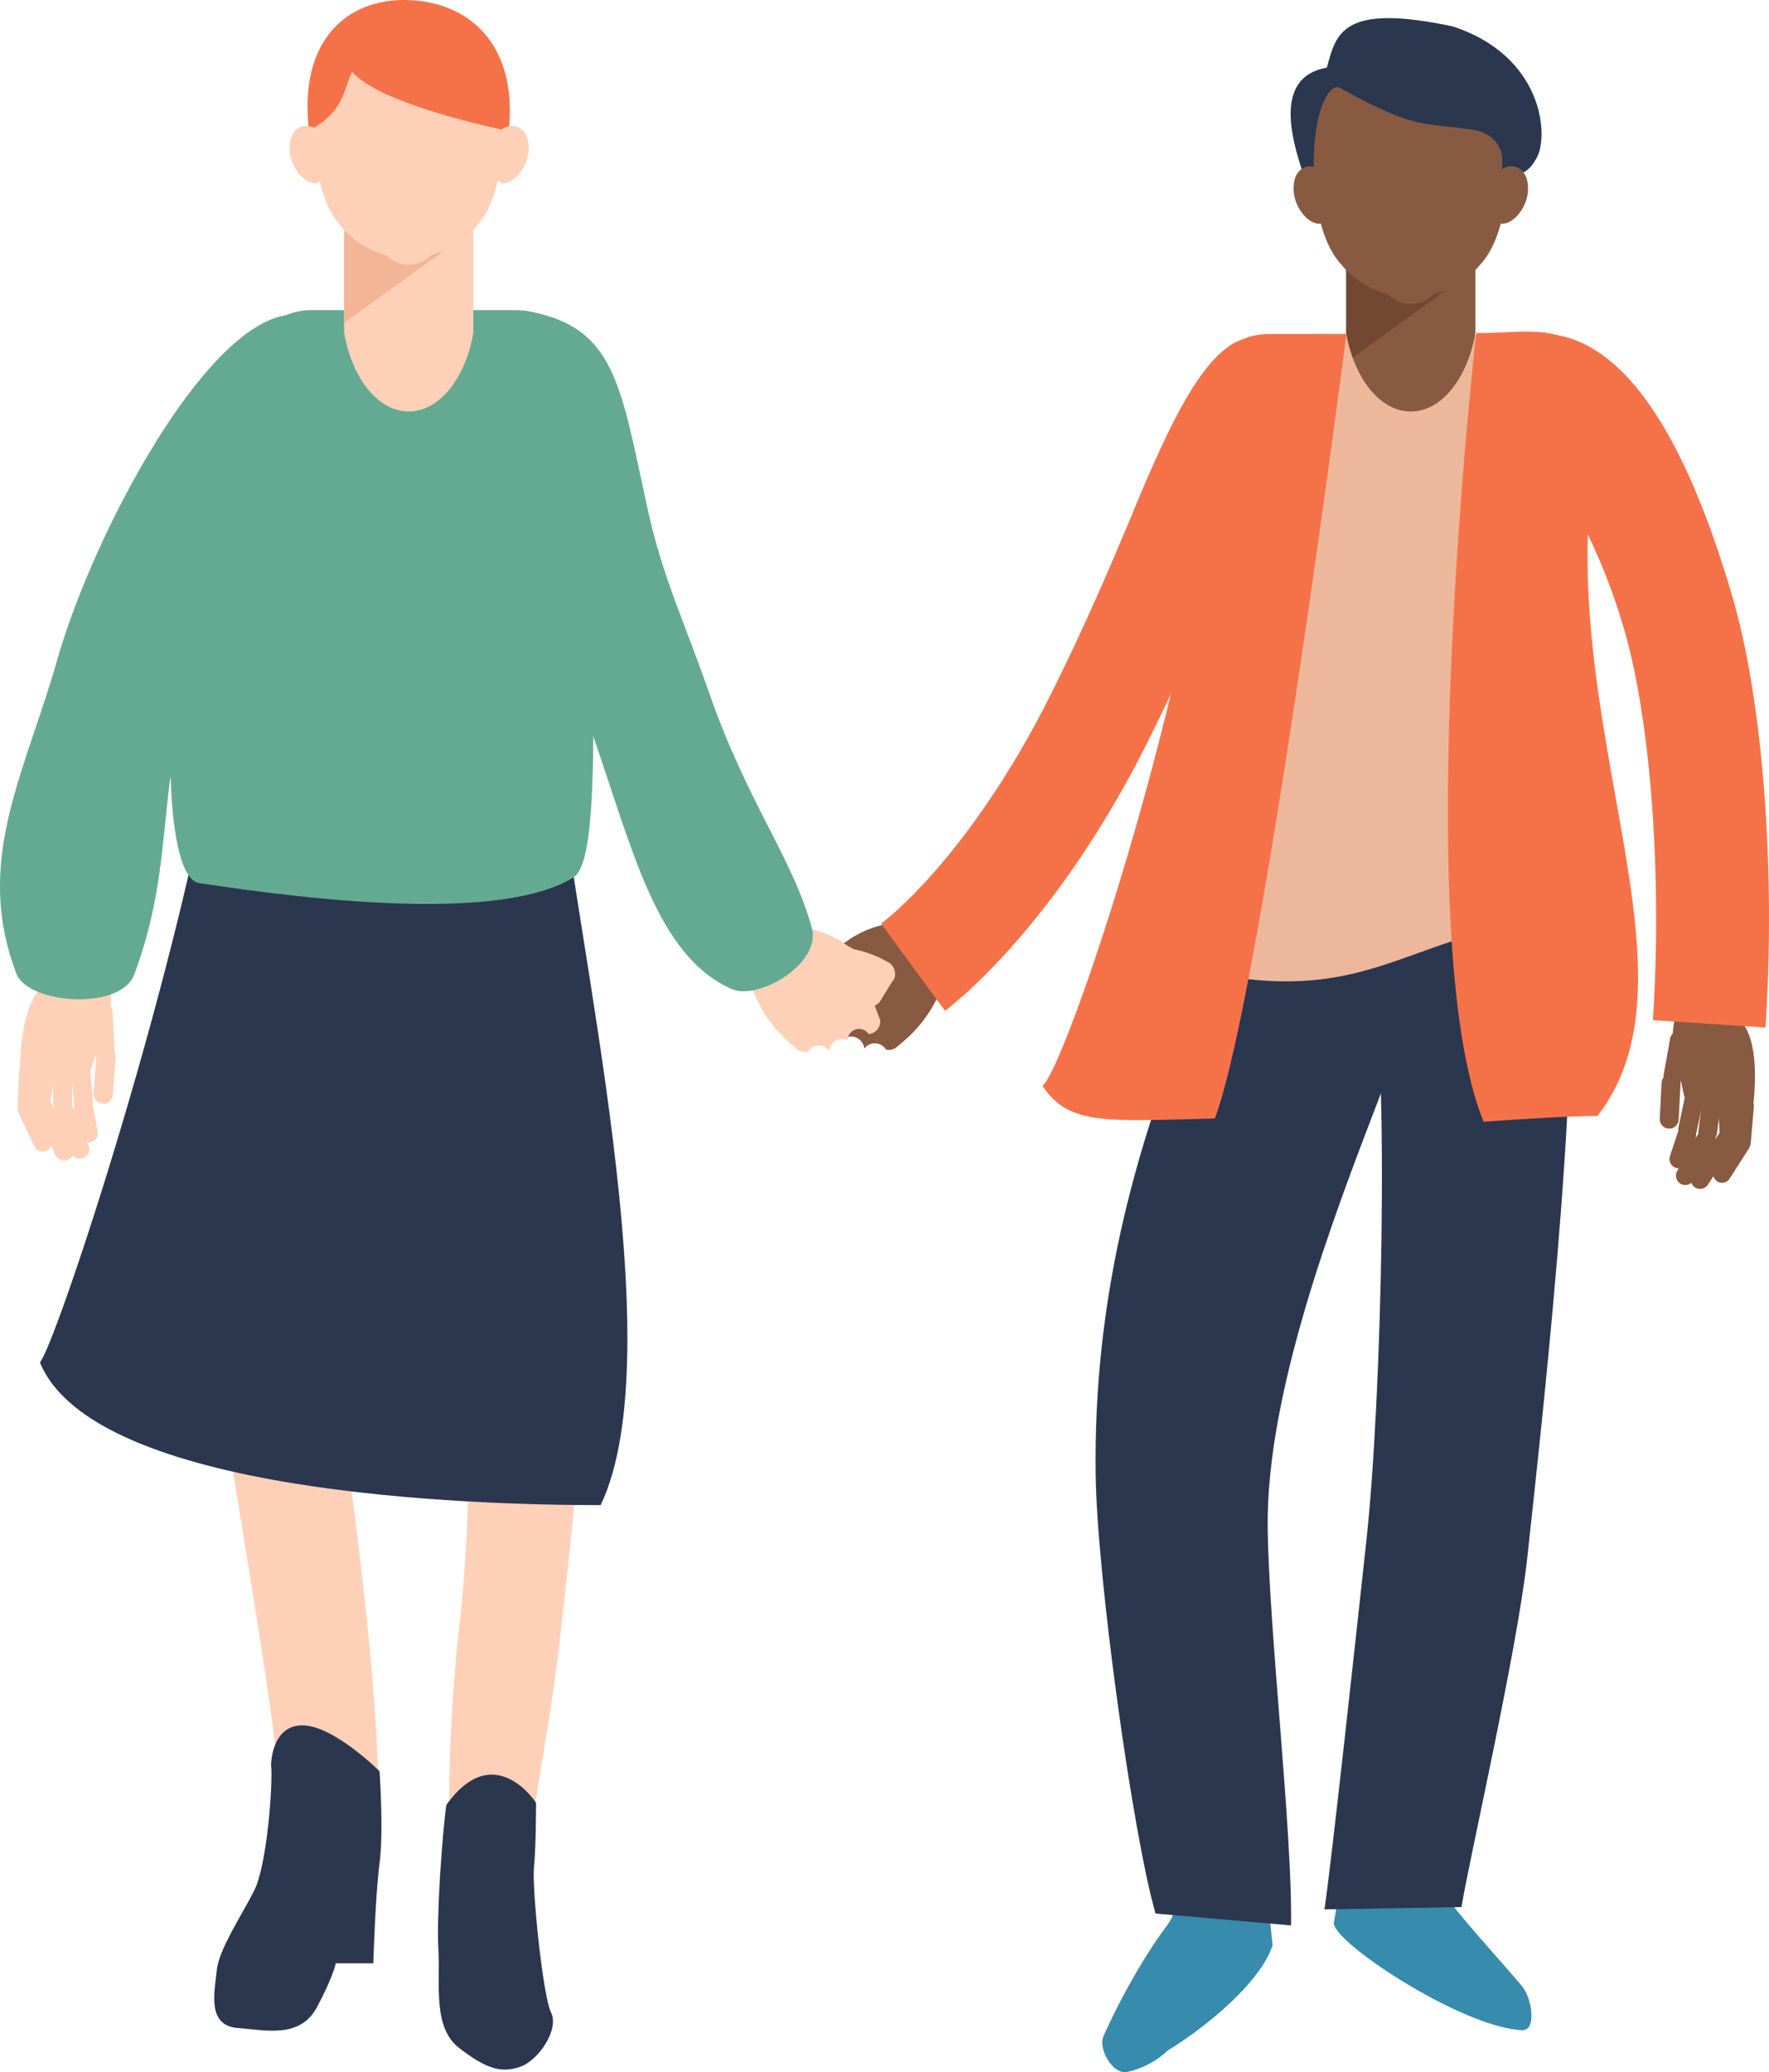 <svg id="Group_17229" data-name="Group 17229" xmlns="http://www.w3.org/2000/svg" width="256.468" height="300.303" viewBox="0 0 256.468 300.303">
  <path id="Path_17965" data-name="Path 17965" d="M535.487,239.487l-.373.072-.025-.147a14.577,14.577,0,0,0-10.91,2.74,4.316,4.316,0,0,0-.766.428,16.335,16.335,0,0,0-4.941,1.833,1.653,1.653,0,0,0-.179.082h0a1.9,1.9,0,0,0-.992,1.457,1.484,1.484,0,0,0,.4,1.43c.691,1.144.806,1.316,1.609,2.648a2.206,2.206,0,0,0,.947.883l-.806,2.1a1.9,1.9,0,0,0,1.689,2.081h0a1.691,1.691,0,0,1,3.108.89h0a1.892,1.892,0,0,1,2.7,1.574h0a1.888,1.888,0,0,1,3.148.117h0c1.01.266,1.594-.358,2.375-1.047a19.18,19.18,0,0,0,5.792-8.157A7.8,7.8,0,0,0,535.487,239.487Z" transform="translate(-401.656 -105.577)" fill="#885a42" fill-rule="evenodd"/>
  <path id="Path_17966" data-name="Path 17966" d="M549.679,205.237c-6.008,1.711-11.012,12.842-16.047,24.826l.025.01c-3.074,7.314-6.859,16.321-12,26.606C509.54,280.908,497.033,289.975,497,290l9.263,12.638c.042-.032,15.53-11.265,29.379-38.966,5.419-10.838,9.293-20.054,12.439-27.539h.03c4.031-9.589,6.7-15.948,8.619-17.331Z" transform="translate(-369.258 -156.153)" fill="#f57249" fill-rule="evenodd"/>
  <path id="Path_17938" data-name="Path 17938" d="M502.77,283.542H489l-5.871,34.718c-.8,2.537,18.487,15.336,27.29,15.679,2.079.082,1.445-4.491.035-6.274-2.062-2.606-10.7-11.84-12.561-15.242Z" transform="translate(-289.724 -39.728)" fill="#378bac" fill-rule="evenodd"/>
  <path id="Path_17939" data-name="Path 17939" d="M501.769,338.682c-2.049.388-4.2-3.283-3.417-5.183a95.175,95.175,0,0,1,6.871-12.683c3.8-5.911,3.591-3.163,2.793-10.512L505.2,284.43h13.777l3.9,35.862c-1.539,4.9-8.694,11.273-15.189,15.262A12.447,12.447,0,0,1,501.769,338.682Z" transform="translate(-338.373 -38.408)" fill="#378bac" fill-rule="evenodd"/>
  <path id="Path_17940" data-name="Path 17940" d="M487.559,247.762c2.688,14.789,1.557,63.262-.672,83.716-1.318,12.138-5.123,47.249-6.093,53.566l19.872-.336c.933-6.075,8.055-37.029,9.527-50.557,2.581-23.732,8.689-78.6,5.387-96.757Z" transform="translate(-288.777 -108.34)" fill="#2b374f" fill-rule="evenodd"/>
  <path id="Path_17941" data-name="Path 17941" d="M507,240.338c-.229,1.261-2.144,6.244-4.613,12.685-7.07,18.432-13.033,39.065-12.715,64.58.179,14.628,5.332,52.032,8.684,63.67L518,382.994c.209-13.725-3.2-42.6-3.385-57.632-.241-19.549,9.6-45.19,15.906-61.626,2.927-7.634,5.195-13.546,6.026-18.1Z" transform="translate(-330.827 -103.964)" fill="#2b374f" fill-rule="evenodd"/>
  <path id="Path_17942" data-name="Path 17942" d="M527.894,231.011c6.67,12.046,8.565,25.99,6.446,37.245-9.1,11.974-52.392,8.065-54.046-.214s5.742-34.848,5.742-34.848Z" transform="translate(-305.563 -117.832)" fill="#2b374f" fill-rule="evenodd"/>
  <path id="Path_17943" data-name="Path 17943" d="M479.778,297.021c4.78-18.9,7.694-51.151,5.038-80.187-.607-6.622,4.782-11.815,11.434-11.815h30.364c6.65,0,8.572,6.585,7.667,13.175-4.245,30.824-.612,52.668,2.915,70.707C509.94,290.983,507.036,303.059,479.778,297.021Z" transform="translate(-306.909 -156.477)" fill="#edb79b" fill-rule="evenodd"/>
  <g id="Group_17216" data-name="Group 17216" transform="translate(26.199 141.658)">
    <path id="Path_17945" data-name="Path 17945" d="M560.122,243.934c5.043,28.8,5.966,52.4,5.62,59.731.381,3.822-1.241,18.686-2.987,34.072-.9,7.915-2.2,14.849-3.347,22.249-1.39,8.933-.306,18.072-.306,27.693l-12.178-.5c0-8.56-.169-16.425-.139-24.227a243.289,243.289,0,0,1,1.415-27.32,214.589,214.589,0,0,0,1.276-31.137c-.579-5.767-10.915-60.83-10.93-60.982C547.671,242.915,551,244.531,560.122,243.934Z" transform="translate(-507.867 -241.104)" fill="#ffd0b8" fill-rule="evenodd"/>
    <path id="Path_17946" data-name="Path 17946" d="M571.627,242.463c0,18.636.328,36.591,1.094,56.839,2.514,18.425,6.269,44.842,6.269,62.837,0,5.715-11.081,27.606-11.1,27.676l-9.054-3.79c.02-.06,5.971-20.21,5.971-23.132,0-9.579-7-47.886-8.836-61.34-4.384-19.728-5.655-39.113-5.655-58.517Z" transform="translate(-550.315 -242.463)" fill="#ffd0b8" fill-rule="evenodd"/>
    <path id="Path_17947" data-name="Path 17947" d="M541.354,293.3c-.6,4.235-1.452,16.2-1.149,21.038s-.908,11.193,3.026,14.215,6.05,3.631,8.773,2.723,5.745-5.444,4.536-7.866-2.783-18.012-2.482-21.036.3-9.375.3-9.375S548.312,283.618,541.354,293.3Z" transform="translate(-502.841 -173.397)" fill="#2b374f" fill-rule="evenodd"/>
    <path id="Path_17948" data-name="Path 17948" d="M558.391,291.788c.3,2.723-.6,14.52-2.42,18.149s-5.143,8.547-5.444,11.571-1.544,8.032,3.024,8.4c4.232.333,9.074,1.512,11.494-3.026s2.721-6.351,2.721-6.351h5.446s.3-9.985.908-14.518,0-13.309,0-13.309-6.655-6.655-11.191-6.655S558.391,291.788,558.391,291.788Z" transform="translate(-545.29 -177.668)" fill="#2b374f" fill-rule="evenodd"/>
  </g>
  <path id="Path_17949" data-name="Path 17949" d="M617.1,339.764c-18.86,0-73.483-1.636-81.3-20.69,2.014-1.977,18.954-52.4,25.684-90.624l49.142,1.587C613.46,258.107,627.715,317.464,617.1,339.764Z" transform="translate(-530.017 -121.641)" fill="#2b374f" fill-rule="evenodd"/>
  <path id="Path_17950" data-name="Path 17950" d="M541.814,286.606c-7.361-1.119-4.526-51.581,4.126-71.25,2.606-5.924,5.62-11.782,12.1-11.782h29.571c6.476,0,12.432,5.342,11.783,11.782-2.278,22.59,2.124,67.03-3.315,70.414C585.828,292.147,559.458,289.289,541.814,286.606Z" transform="translate(-512.929 -158.625)" fill="#64aa92" fill-rule="evenodd"/>
  <path id="Path_17951" data-name="Path 17951" d="M523.39,239.72l.365.072.025-.144a14.337,14.337,0,0,1,10.738,2.7,4.319,4.319,0,0,1,.759.423,16.177,16.177,0,0,1,4.864,1.8c.057.025.117.052.174.082h0a1.861,1.861,0,0,1,.977,1.437,1.451,1.451,0,0,1-.4,1.405c-.681,1.129-.8,1.3-1.584,2.606a2.142,2.142,0,0,1-.933.87l.791,2.067a1.867,1.867,0,0,1-1.659,2.052h0a1.664,1.664,0,0,0-3.059.875h0a1.862,1.862,0,0,0-2.658,1.552h0a1.861,1.861,0,0,0-3.1.112v0c-.992.261-1.569-.353-2.34-1.03a18.911,18.911,0,0,1-5.7-8.03A7.687,7.687,0,0,1,523.39,239.72Z" transform="translate(-411.562 -105.224)" fill="#ffd0b8" fill-rule="evenodd"/>
  <path id="Path_17952" data-name="Path 17952" d="M524.994,203.595c-.022,10.126,2.216,38.787,10.014,61.106,5.857,16.769,9.348,32.448,20.31,37.238,3.832,1.671,12.961-3.68,11.589-8.821-2.648-9.92-9.316-18.169-14.762-33.751-3.815-10.922-6.851-17.092-8.99-26.743C539.126,214.425,538.584,205.624,524.994,203.595Z" transform="translate(-449.203 -158.594)" fill="#64aa92" fill-rule="evenodd"/>
  <g id="Group_17217" data-name="Group 17217" transform="translate(2.563 140.154)">
    <path id="Path_17953" data-name="Path 17953" d="M567.41,254.792l-.711-3.628a1.384,1.384,0,0,1,1.089-1.621h0a1.386,1.386,0,0,1,1.621,1.089l.711,3.628a1.385,1.385,0,0,1-1.089,1.621h0A1.385,1.385,0,0,1,567.41,254.792Z" transform="translate(-558.513 -230.471)" fill="#ffd0b8" fill-rule="evenodd"/>
    <path id="Path_17954" data-name="Path 17954" d="M569.688,257.332l-2.392-5.886a1.381,1.381,0,0,1,2.559-1.042l2.392,5.886a1.386,1.386,0,0,1-.758,1.8h0A1.386,1.386,0,0,1,569.688,257.332Z" transform="translate(-561.978 -230.435)" fill="#ffd0b8" fill-rule="evenodd"/>
    <path id="Path_17955" data-name="Path 17955" d="M571.663,258.211,568.2,251.1a1.381,1.381,0,0,1,.719-1.815h0a1.383,1.383,0,0,1,1.815.716l3.467,7.115a1.381,1.381,0,0,1-.719,1.815h0A1.382,1.382,0,0,1,571.663,258.211Z" transform="translate(-566.184 -230.991)" fill="#ffd0b8" fill-rule="evenodd"/>
    <path id="Path_17956" data-name="Path 17956" d="M571.688,256.262l-2.243-4.727a1.385,1.385,0,0,1,.7-1.823h0a1.382,1.382,0,0,1,1.823.7l2.243,4.73a1.469,1.469,0,0,1-.7,1.823h0A1.324,1.324,0,0,1,571.688,256.262Z" transform="translate(-569.298 -230.36)" fill="#ffd0b8" fill-rule="evenodd"/>
    <path id="Path_17957" data-name="Path 17957" d="M570.155,253.887l.214-5.23a1.387,1.387,0,0,1,1.47-1.288h0a1.383,1.383,0,0,1,1.288,1.467l-.214,5.232a1.475,1.475,0,0,1-1.47,1.286h0C570.687,255.433,570.125,254.645,570.155,253.887Z" transform="translate(-570.154 -233.669)" fill="#ffd0b8" fill-rule="evenodd"/>
    <path id="Path_17958" data-name="Path 17958" d="M569.079,254.376l.87-6.346a1.387,1.387,0,0,1,1.669-1.015h0a1.386,1.386,0,0,1,1.017,1.669l-.985,5.429C571.362,255.7,568.8,256.4,569.079,254.376Z" transform="translate(-566.975 -234.25)" fill="#ffd0b8" fill-rule="evenodd"/>
    <path id="Path_17959" data-name="Path 17959" d="M568.172,253.686l.01-5.235a1.38,1.38,0,0,1,1.415-1.343h0a1.384,1.384,0,0,1,1.345,1.415l-.01,5.235A1.381,1.381,0,0,1,568.172,253.686Z" transform="translate(-563.038 -234.053)" fill="#ffd0b8" fill-rule="evenodd"/>
    <path id="Path_17960" data-name="Path 17960" d="M567.4,253.753l-.428-5.217a1.383,1.383,0,0,1,1.3-1.457h0a1.384,1.384,0,0,1,1.46,1.3l.425,5.217a1.469,1.469,0,0,1-1.3,1.457h0A1.322,1.322,0,0,1,567.4,253.753Z" transform="translate(-559.25 -234.1)" fill="#ffd0b8" fill-rule="evenodd"/>
    <path id="Path_17961" data-name="Path 17961" d="M565.921,258.33c.122-2.285-.015-8.987,2.457-12.68s9.85-5.2,10.449-2.188a15.072,15.072,0,0,1-.216,7.321,49.627,49.627,0,0,0-2.343,5.931C574.381,256.289,570.984,256.6,565.921,258.33Z" transform="translate(-565.661 -241.858)" fill="#ffd0b8" fill-rule="evenodd"/>
    <path id="Path_17962" data-name="Path 17962" d="M568.838,248.1l-.4,5.3a1.409,1.409,0,0,1-1.537,1.258h0a1.411,1.411,0,0,1-1.258-1.537l.4-5.3a1.491,1.491,0,0,1,1.534-1.256h0A1.345,1.345,0,0,1,568.838,248.1Z" transform="translate(-554.637 -234.869)" fill="#ffd0b8" fill-rule="evenodd"/>
    <path id="Path_17963" data-name="Path 17963" d="M571.04,245.351l.273,5.309a1.41,1.41,0,0,1-1.365,1.442h0a1.405,1.405,0,0,1-1.44-1.368l-2.78-4.839c-.386-.669,3.275-1.422,3.872-1.91h0C570.359,243.836,571,244.58,571.04,245.351Z" transform="translate(-557.262 -238.724)" fill="#ffd0b8" fill-rule="evenodd"/>
  </g>
  <path id="Path_17964" data-name="Path 17964" d="M597.212,204.051c-12.257-3.2-30.366,30.1-36.009,49.8-4.814,16.8-12.091,29.168-5.941,45.449,1.679,4.446,15.13,5.486,17.117.127,5.687-15.364,3.245-25.45,7.843-41.5a100.112,100.112,0,0,1,21.118-37.839Z" transform="translate(-552.904 -158.234)" fill="#64aa92" fill-rule="evenodd"/>
  <path id="Path_17967" data-name="Path 17967" d="M504.886,198.546H486.573c-.075.348-.144.7-.206,1.057v14.732c1.129,6.575,4.894,11.4,9.363,11.4s8.234-4.827,9.365-11.4V199.6C505.031,199.245,504.963,198.894,504.886,198.546Z" transform="translate(-291.194 -166.101)" fill="#885a42" fill-rule="evenodd"/>
  <path id="Path_17968" data-name="Path 17968" d="M505.1,199.6v5.451l-17.788,12.889a21.343,21.343,0,0,1-.94-3.608V199.6c.062-.358.132-.709.206-1.057h18.313C504.963,198.894,505.031,199.245,505.1,199.6Z" transform="translate(-291.194 -166.101)" fill="#724832" fill-rule="evenodd"/>
  <path id="Path_17969" data-name="Path 17969" d="M498.7,188.181c3.521.077,14.13.415,14.314,12.782s-2.462,16.905-4.133,18.756a12.79,12.79,0,0,1-6.836,4.412,4.621,4.621,0,0,1-6.69,0,12.79,12.79,0,0,1-6.836-4.412c-1.671-1.85-4.317-6.386-4.133-18.756S495.175,188.258,498.7,188.181Z" transform="translate(-294.161 -181.512)" fill="#885a42" fill-rule="evenodd"/>
  <path id="Path_17970" data-name="Path 17970" d="M518.262,206.64c-2.059,4.078-4.382,1.81-5.235,2.283.843-3.892-1.425-5.767-4.071-6.177-7.16-1.114-8.164.112-19.31-6.09-1.482-.826-4.352,3.6-3.688,13.859-.152.905-1.246-.855-1.276-.154-.51-2.415-6.152-15.055,3.074-16.622,1.343-4.829,2.019-9.437,18.283-5.978C518.951,192,519.948,203.306,518.262,206.64Z" transform="translate(-295.393 -183.929)" fill="#2b374f" fill-rule="evenodd"/>
  <path id="Path_17971" data-name="Path 17971" d="M498.565,318.5c-4.235,0-10,.371-16.5.828-10.994-26.723-1.079-114.306-1.079-114.306,5.018.1,10.017-1.007,13.541,1.117,6.637,4,5.593,7.256,4.685,11.285C489.986,258.385,515.347,296.941,498.565,318.5Z" transform="translate(-266.971 -156.767)" fill="#f57249" fill-rule="evenodd"/>
  <path id="Path_17972" data-name="Path 17972" d="M518.89,318.661c-15.754.361-21.1,1.089-25-4.74,2.932-1.761,21.852-56.03,26.785-101.7.438-4.056-.109-7.252,6.543-7.252l10.755-.017S525.667,300.622,518.89,318.661Z" transform="translate(-342.764 -156.569)" fill="#f57249" fill-rule="evenodd"/>
  <path id="Path_17973" data-name="Path 17973" d="M483.6,196.844a2.182,2.182,0,0,1,1.731-1.611c1.02-.214,2.875.306,2.87,3.2s-2.42,5.386-3.947,5.038S483.454,197.615,483.6,196.844Z" transform="translate(-266.673 -171.091)" fill="#885a42" fill-rule="evenodd"/>
  <path id="Path_17974" data-name="Path 17974" d="M499.8,196.864a2.8,2.8,0,0,0-1.96-1.631c-1.02-.214-2.875.306-2.87,3.2s2.42,5.386,3.947,5.038S499.8,196.864,499.8,196.864Z" transform="translate(-307.427 -171.091)" fill="#885a42" fill-rule="evenodd"/>
  <path id="Path_17975" data-name="Path 17975" d="M544.787,198.971V213.7c1.134,6.575,4.9,11.4,9.365,11.4s8.234-4.827,9.363-11.4V198.971Z" transform="translate(-494.893 -165.469)" fill="#ffd0b8" fill-rule="evenodd"/>
  <path id="Path_17976" data-name="Path 17976" d="M563.514,199.864l-18.649,13.489-.078-.415V198.205h18.726Z" transform="translate(-494.893 -166.607)" fill="#f2b596" fill-rule="evenodd"/>
  <path id="Path_17977" data-name="Path 17977" d="M556.89,186.284c3.429.075,13.76.4,13.941,12.449S568.431,215.2,566.8,217a12.44,12.44,0,0,1-6.657,4.3,4.5,4.5,0,0,1-6.516,0,12.441,12.441,0,0,1-6.657-4.3c-1.629-1.8-4.205-6.217-4.024-18.263S553.461,186.359,556.89,186.284Z" transform="translate(-497.631 -184.332)" fill="#ffd0b8" fill-rule="evenodd"/>
  <path id="Path_17978" data-name="Path 17978" d="M549.12,195.913c-1.311,2.728-1.1,5.715-6.249,8.532-1.567-13.28,5.675-19.131,14.162-18.942,8.972.2,16.154,6.356,14.8,19C565.62,203.175,552.751,200.007,549.12,195.913Z" transform="translate(-498.076 -185.499)" fill="#f57249" fill-rule="evenodd"/>
  <path id="Path_17979" data-name="Path 17979" d="M558.331,194.51a2.8,2.8,0,0,0-1.96-1.631c-1.02-.214-2.875.306-2.872,3.2s2.42,5.386,3.947,5.041S558.331,194.51,558.331,194.51Z" transform="translate(-511.509 -174.591)" fill="#ffd0b8" fill-rule="evenodd"/>
  <path id="Path_17980" data-name="Path 17980" d="M541.7,194.51a2.8,2.8,0,0,1,1.96-1.631c1.02-.214,2.875.306,2.87,3.2s-2.415,5.386-3.947,5.041S541.7,194.51,541.7,194.51Z" transform="translate(-469.884 -174.591)" fill="#ffd0b8" fill-rule="evenodd"/>
  <g id="Group_17219" data-name="Group 17219" transform="translate(218.633 48.522)">
    <g id="Group_17218" data-name="Group 17218" transform="translate(21.993 96)">
      <path id="Path_17981" data-name="Path 17981" d="M476.144,256.331l1.141-3.437a1.36,1.36,0,0,0-.86-1.711h0a1.356,1.356,0,0,0-1.711.858l-1.141,3.439a1.359,1.359,0,0,0,.86,1.711h0A1.361,1.361,0,0,0,476.144,256.331Z" transform="translate(-472.09 -232.464)" fill="#885a42" fill-rule="evenodd"/>
      <path id="Path_17982" data-name="Path 17982" d="M474.881,258.733l3.054-5.426a1.353,1.353,0,0,0-2.357-1.328l-3.056,5.426a1.36,1.36,0,0,0,.515,1.843h0A1.357,1.357,0,0,0,474.881,258.733Z" transform="translate(-469.994 -232.215)" fill="#885a42" fill-rule="evenodd"/>
      <path id="Path_17983" data-name="Path 17983" d="M473.53,259.613l4.253-6.486a1.36,1.36,0,0,0-.473-1.853h0a1.359,1.359,0,0,0-1.858.473l-4.25,6.486a1.356,1.356,0,0,0,.475,1.855h0A1.356,1.356,0,0,0,473.53,259.613Z" transform="translate(-466.514 -232.506)" fill="#885a42" fill-rule="evenodd"/>
      <path id="Path_17984" data-name="Path 17984" d="M472.835,257.967l2.765-4.322a1.355,1.355,0,0,0-.458-1.858v0a1.359,1.359,0,0,0-1.858.458l-2.765,4.32a1.446,1.446,0,0,0,.455,1.86h0A1.3,1.3,0,0,0,472.835,257.967Z" transform="translate(-462.654 -231.755)" fill="#885a42" fill-rule="evenodd"/>
      <path id="Path_17985" data-name="Path 17985" d="M472.839,255.966l.44-5.11a1.36,1.36,0,0,0-1.271-1.435h0a1.357,1.357,0,0,0-1.432,1.268l-.44,5.11a1.446,1.446,0,0,0,1.271,1.435h0A1.3,1.3,0,0,0,472.839,255.966Z" transform="translate(-459.631 -234.986)" fill="#885a42" fill-rule="evenodd"/>
      <path id="Path_17986" data-name="Path 17986" d="M473.89,256.381l-.065-6.277a1.357,1.357,0,0,0-1.495-1.194h0a1.358,1.358,0,0,0-1.2,1.5l.288,5.4C471.507,257.384,473.91,258.383,473.89,256.381Z" transform="translate(-462.713 -235.752)" fill="#885a42" fill-rule="evenodd"/>
      <path id="Path_17987" data-name="Path 17987" d="M474.73,255.5l.639-5.09a1.358,1.358,0,0,0-1.211-1.482h0a1.357,1.357,0,0,0-1.482,1.211l-.639,5.088A1.354,1.354,0,0,0,474.73,255.5Z" transform="translate(-466.438 -235.725)" fill="#885a42" fill-rule="evenodd"/>
      <path id="Path_17988" data-name="Path 17988" d="M475.715,255.381l1.062-5.016a1.359,1.359,0,0,0-1.084-1.579h0a1.357,1.357,0,0,0-1.579,1.082l-1.059,5.018a1.44,1.44,0,0,0,1.082,1.579h0A1.3,1.3,0,0,0,475.715,255.381Z" transform="translate(-470.353 -235.96)" fill="#885a42" fill-rule="evenodd"/>
      <path id="Path_17989" data-name="Path 17989" d="M481.657,260.921c.167-2.238,1.127-8.736-.821-12.63s-8.933-6.272-9.887-3.422a14.761,14.761,0,0,0-.7,7.142,47.772,47.772,0,0,1,1.544,6.058C473.684,257.887,476.949,258.613,481.657,260.921Z" transform="translate(-468.235 -243.615)" fill="#885a42" fill-rule="evenodd"/>
      <path id="Path_17990" data-name="Path 17990" d="M474.674,249.421l-.269,5.2a1.379,1.379,0,0,0,1.338,1.413h0a1.382,1.382,0,0,0,1.412-1.338l.269-5.2a1.465,1.465,0,0,0-1.338-1.413h0C475.346,247.936,474.714,248.668,474.674,249.421Z" transform="translate(-474.405 -236.996)" fill="#885a42" fill-rule="evenodd"/>
      <path id="Path_17991" data-name="Path 17991" d="M473.888,246.769l-.92,5.128a1.38,1.38,0,0,0,1.149,1.572h0a1.38,1.38,0,0,0,1.569-1.149l3.3-4.364c.455-.6-3.012-1.786-3.531-2.335h0A1.32,1.32,0,0,0,473.888,246.769Z" transform="translate(-472.393 -240.708)" fill="#885a42" fill-rule="evenodd"/>
    </g>
    <path id="Path_17992" data-name="Path 17992" d="M476.151,205.011c13.2,2.136,21.175,22.749,25.654,38.051,4.372,14.943,6.272,39.379,4.775,62.339l-16.331-1.079c1.36-20.852-.3-43.432-4.178-56.667a88.345,88.345,0,0,0-16.821-31.739Z" transform="translate(-469.25 -205.011)" fill="#f57249" fill-rule="evenodd"/>
  </g>
</svg>
